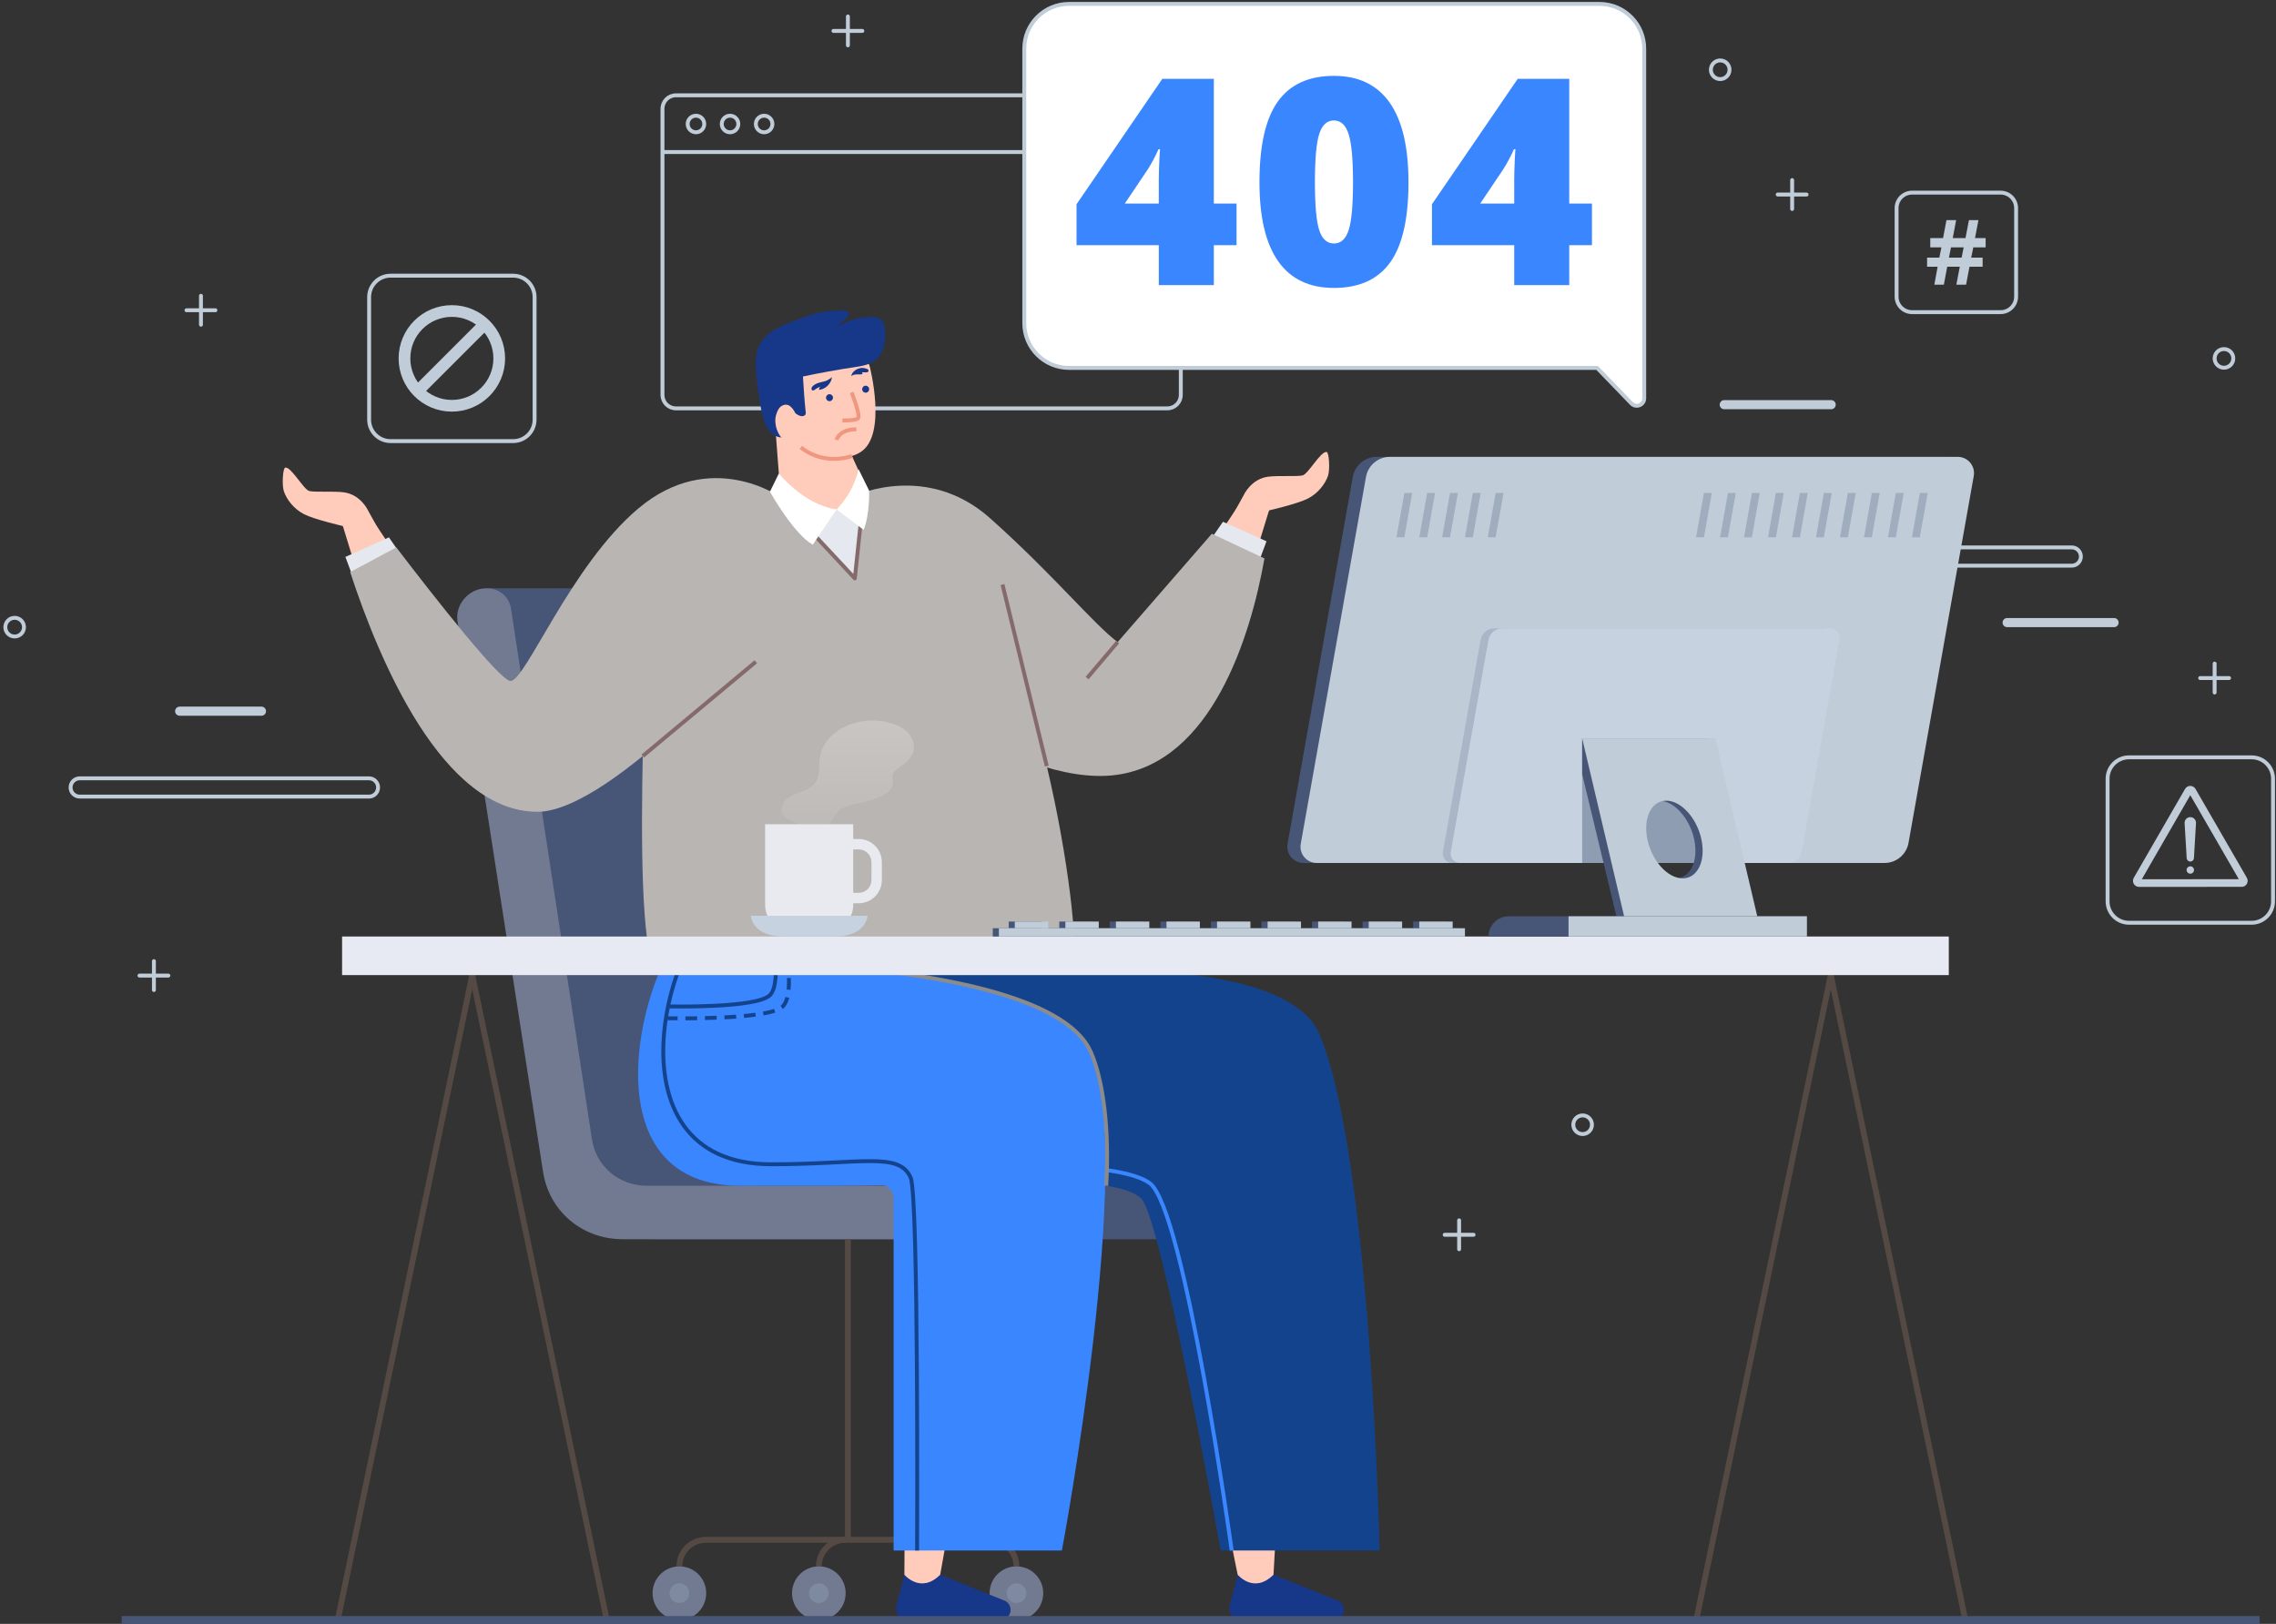 <svg width="583" height="416" viewBox="0 0 583 416" fill="none" xmlns="http://www.w3.org/2000/svg">
<rect x="0" y="0" width="583" height="416" fill="#333333" stroke="none"/>
<path d="M299.02 104.612H173.135C171.236 104.612 169.695 103.072 169.695 101.172V27.858C169.695 25.957 171.235 24.418 173.135 24.418H299.02C300.92 24.418 302.46 25.957 302.46 27.858V101.173C302.46 103.072 300.919 104.612 299.02 104.612Z" stroke="#C0CCD8" stroke-miterlimit="10"/>
<path d="M169.695 38.949H302.46" stroke="#C0CCD8" stroke-miterlimit="10"/>
<path d="M178.27 33.886C179.441 33.886 180.392 32.936 180.392 31.764C180.392 30.592 179.441 29.642 178.27 29.642C177.098 29.642 176.147 30.592 176.147 31.764C176.147 32.936 177.098 33.886 178.27 33.886Z" stroke="#C0CCD8" stroke-miterlimit="10"/>
<path d="M189.124 31.764C189.124 32.935 188.175 33.886 187.002 33.886C185.829 33.886 184.88 32.935 184.88 31.764C184.88 30.592 185.829 29.642 187.002 29.642C188.173 29.642 189.124 30.592 189.124 31.764Z" stroke="#C0CCD8" stroke-miterlimit="10"/>
<path d="M197.853 31.764C197.853 32.935 196.904 33.886 195.731 33.886C194.56 33.886 193.609 32.935 193.609 31.764C193.609 30.592 194.559 29.642 195.731 29.642C196.903 29.642 197.853 30.592 197.853 31.764Z" stroke="#C0CCD8" stroke-miterlimit="10"/>
<path d="M100.046 113.001H131.44C134.473 113.001 136.933 110.542 136.933 107.508V76.114C136.933 73.08 134.474 70.621 131.44 70.621H100.046C97.012 70.621 94.553 73.08 94.553 76.114V107.508C94.554 110.542 97.013 113.001 100.046 113.001Z" stroke="#C0CCD8" stroke-miterlimit="10" stroke-linejoin="round"/>
<path d="M115.744 103.95C122.448 103.95 127.882 98.515 127.882 91.812C127.882 85.108 122.448 79.674 115.744 79.674C109.041 79.674 103.606 85.108 103.606 91.812C103.606 98.515 109.041 103.95 115.744 103.95Z" stroke="#C0CCD8" stroke-width="3" stroke-miterlimit="10"/>
<path d="M123.94 83.243L106.803 100.381" stroke="#C0CCD8" stroke-width="3" stroke-miterlimit="10"/>
<path d="M417.89 103.361L409.101 94.252H273.831C267.501 94.252 262.37 89.121 262.37 82.791V12.461C262.37 6.131 267.501 1 273.831 1H409.707C416.037 1 421.168 6.131 421.168 12.461V102.037C421.169 103.752 419.081 104.594 417.89 103.361Z" fill="white" stroke="#C0CCD8" stroke-miterlimit="10" stroke-linejoin="round"/>
<path d="M316.744 62.809H310.925V73.039H296.828V62.809H275.756V52.327L297.732 20.193H310.924V52.145H316.743V62.809H316.744ZM296.828 52.148V46.002C296.828 44.846 296.87 43.286 296.955 41.322C297.039 39.358 297.105 38.328 297.153 38.232H296.755C295.936 40.088 295.008 41.823 293.972 43.437L288.117 52.149L296.828 52.148Z" fill="#3A86FF"/>
<path d="M360.783 46.689C360.783 56.038 359.216 62.888 356.084 67.237C352.952 71.587 348.155 73.761 341.699 73.761C335.385 73.761 330.626 71.49 327.421 66.948C324.216 62.406 322.614 55.652 322.614 46.689C322.614 37.291 324.181 30.4 327.313 26.014C330.445 21.628 335.241 19.436 341.699 19.436C347.988 19.436 352.741 21.72 355.958 26.285C359.174 30.852 360.783 37.652 360.783 46.689ZM336.819 46.689C336.819 52.665 337.193 56.773 337.94 59.014C338.685 61.255 339.939 62.376 341.699 62.376C343.482 62.376 344.74 61.219 345.475 58.906C346.21 56.593 346.577 52.52 346.577 46.689C346.577 40.833 346.203 36.731 345.457 34.381C344.71 32.033 343.456 30.857 341.698 30.857C339.938 30.857 338.684 31.99 337.939 34.255C337.192 36.52 336.819 40.665 336.819 46.689Z" fill="#3A86FF"/>
<path d="M407.783 62.809H401.964V73.039H387.867V62.809H366.794V52.327L388.77 20.193H401.963V52.145H407.782L407.783 62.809ZM387.867 52.148V46.002C387.867 44.846 387.909 43.286 387.994 41.322C388.078 39.358 388.144 38.328 388.193 38.232H387.796C386.976 40.088 386.048 41.823 385.012 43.437L379.156 52.149L387.867 52.148Z" fill="#3A86FF"/>
<path d="M545.354 236.39H576.748C579.782 236.39 582.241 233.931 582.241 230.897V199.503C582.241 196.469 579.782 194.01 576.748 194.01H545.354C542.32 194.01 539.861 196.469 539.861 199.503V230.897C539.862 233.931 542.321 236.39 545.354 236.39Z" stroke="#C0CCD8" stroke-miterlimit="10" stroke-linejoin="round"/>
<path d="M574.71 227.101C574.549 227.157 574.379 227.188 574.203 227.188L547.9 227.198C547.351 227.198 546.838 226.903 546.565 226.426C546.29 225.951 546.29 225.36 546.563 224.884L559.708 202.1C559.981 201.625 560.491 201.329 561.042 201.329C561.592 201.328 562.103 201.624 562.378 202.099L575.538 224.874C575.813 225.349 575.814 225.94 575.539 226.417C575.352 226.741 575.054 226.981 574.71 227.101ZM548.624 225.237L573.477 225.228L561.043 203.708L548.624 225.237Z" fill="#C0CCD8"/>
<path d="M561.05 220.708C560.552 220.708 560.142 220.317 560.12 219.819L559.587 210.854C559.55 210.023 560.214 209.328 561.046 209.328C561.879 209.328 562.543 210.022 562.507 210.853L561.981 219.819C561.957 220.316 561.549 220.708 561.05 220.708Z" fill="#C0CCD8"/>
<path d="M561.998 222.87C561.998 223.393 561.575 223.818 561.05 223.818C560.526 223.818 560.102 223.394 560.102 222.871C560.102 222.347 560.525 221.922 561.05 221.922C561.574 221.922 561.998 222.346 561.998 222.87Z" fill="#C0CCD8"/>
<path d="M6.144 160.664C6.144 161.984 5.073 163.054 3.754 163.054C2.433 163.054 1.363 161.983 1.363 160.664C1.363 159.343 2.434 158.273 3.754 158.273C5.074 158.273 6.144 159.343 6.144 160.664Z" stroke="#C0CCD8" stroke-miterlimit="10" stroke-linecap="round" stroke-linejoin="round"/>
<path d="M407.783 288.129C407.783 289.449 406.713 290.519 405.393 290.519C404.073 290.519 403.003 289.448 403.003 288.129C403.003 286.808 404.074 285.738 405.393 285.738C406.713 285.737 407.783 286.808 407.783 288.129Z" stroke="#C0CCD8" stroke-miterlimit="10" stroke-linecap="round" stroke-linejoin="round"/>
<path d="M572.061 91.812C572.061 93.132 570.99 94.202 569.67 94.202C568.351 94.202 567.28 93.131 567.28 91.812C567.28 90.491 568.351 89.421 569.67 89.421C570.99 89.421 572.061 90.491 572.061 91.812Z" stroke="#C0CCD8" stroke-miterlimit="10" stroke-linecap="round" stroke-linejoin="round"/>
<path d="M443.021 17.872C443.021 19.193 441.95 20.262 440.63 20.262C439.31 20.262 438.24 19.192 438.24 17.872C438.24 16.552 439.311 15.482 440.63 15.482C441.95 15.482 443.021 16.553 443.021 17.872Z" stroke="#C0CCD8" stroke-miterlimit="10" stroke-linecap="round" stroke-linejoin="round"/>
<path d="M567.278 169.998V177.402" stroke="#C0CCD8" stroke-miterlimit="10" stroke-linecap="round" stroke-linejoin="round"/>
<path d="M570.98 173.701H563.577" stroke="#C0CCD8" stroke-miterlimit="10" stroke-linecap="round" stroke-linejoin="round"/>
<path d="M373.758 312.618V320.022" stroke="#C0CCD8" stroke-miterlimit="10" stroke-linecap="round" stroke-linejoin="round"/>
<path d="M377.459 316.32H370.056" stroke="#C0CCD8" stroke-miterlimit="10" stroke-linecap="round" stroke-linejoin="round"/>
<path d="M217.19 4.219V11.621" stroke="#C0CCD8" stroke-miterlimit="10" stroke-linecap="round" stroke-linejoin="round"/>
<path d="M220.892 7.92H213.488" stroke="#C0CCD8" stroke-miterlimit="10" stroke-linecap="round" stroke-linejoin="round"/>
<path d="M51.475 75.774V83.176" stroke="#C0CCD8" stroke-miterlimit="10" stroke-linecap="round" stroke-linejoin="round"/>
<path d="M55.176 79.476H47.773" stroke="#C0CCD8" stroke-miterlimit="10" stroke-linecap="round" stroke-linejoin="round"/>
<path d="M39.426 246.218V253.62" stroke="#C0CCD8" stroke-miterlimit="10" stroke-linecap="round" stroke-linejoin="round"/>
<path d="M43.127 249.919H35.724" stroke="#C0CCD8" stroke-miterlimit="10" stroke-linecap="round" stroke-linejoin="round"/>
<path d="M459.062 46.132V53.536" stroke="#C0CCD8" stroke-miterlimit="10" stroke-linecap="round" stroke-linejoin="round"/>
<path d="M462.763 49.835H455.359" stroke="#C0CCD8" stroke-miterlimit="10" stroke-linecap="round" stroke-linejoin="round"/>
<path d="M94.503 204.07H20.423C19.129 204.07 18.08 203.021 18.08 201.727C18.08 200.434 19.129 199.384 20.423 199.384H94.503C95.797 199.384 96.846 200.434 96.846 201.727C96.847 203.021 95.798 204.07 94.503 204.07Z" stroke="#C0CCD8" stroke-miterlimit="10"/>
<path d="M530.675 144.913H456.596C455.302 144.913 454.253 143.864 454.253 142.57C454.253 141.276 455.302 140.227 456.596 140.227H530.675C531.969 140.227 533.018 141.276 533.018 142.57C533.018 143.864 531.97 144.913 530.675 144.913Z" stroke="#C0CCD8" stroke-miterlimit="10"/>
<path d="M541.518 160.664H514.134C513.487 160.664 512.963 160.139 512.963 159.492C512.963 158.845 513.487 158.321 514.134 158.321H541.518C542.165 158.321 542.69 158.845 542.69 159.492C542.69 160.139 542.165 160.664 541.518 160.664Z" fill="#C0CCD8"/>
<path d="M469.053 104.839H441.67C441.023 104.839 440.498 104.315 440.498 103.668C440.498 103.021 441.023 102.496 441.67 102.496H469.053C469.7 102.496 470.225 103.021 470.225 103.668C470.225 104.315 469.7 104.839 469.053 104.839Z" fill="#C0CCD8"/>
<path d="M66.97 183.359H46.023C45.376 183.359 44.852 182.835 44.852 182.188C44.852 181.541 45.376 181.016 46.023 181.016H66.97C67.617 181.016 68.142 181.541 68.142 182.188C68.142 182.835 67.617 183.359 66.97 183.359Z" fill="#C0CCD8"/>
<path d="M489.783 79.963H512.462C514.654 79.963 516.43 78.186 516.43 75.994V53.315C516.43 51.123 514.653 49.346 512.462 49.346H489.783C487.591 49.346 485.814 51.123 485.814 53.315V75.994C485.814 78.186 487.591 79.963 489.783 79.963Z" stroke="#C0CCD8" stroke-miterlimit="10" stroke-linejoin="round"/>
<path d="M505.459 63.363L504.927 65.992H507.853V68.328H504.486L503.614 72.929H501.12L502.004 68.328H498.782L497.921 72.929H495.484L496.323 68.328H493.625V65.992H496.764L497.296 63.363H494.44V60.994H497.716L498.588 56.382H501.07L500.198 60.994H503.465L504.348 56.382H506.784L505.901 60.994H508.622V63.363H505.459ZM499.222 65.992H502.466L502.999 63.363H499.755L499.222 65.992Z" fill="#C0CCD8"/>
<path d="M243.3 291.783L221.792 150.712H124.919L148.14 300.196C149.714 310.326 158.16 317.457 168.584 317.457H331.474L332.672 303.76H257.443C250.219 303.76 244.371 298.808 243.3 291.783Z" fill="#475577"/>
<path d="M151.614 291.783L130.902 155.934C130.435 152.871 127.885 150.713 124.735 150.713H124.545C120.133 150.713 116.524 154.843 117.19 159.131L139.104 300.197C140.677 310.327 149.124 317.458 159.547 317.458H264.461L265.66 303.761H165.757C158.532 303.76 152.684 298.808 151.614 291.783Z" fill="#717A91"/>
<path d="M217.191 317.457V394.461" stroke="#544943" stroke-width="1.5" stroke-miterlimit="10"/>
<path d="M174.025 401.262C174.025 397.505 177.071 394.46 180.827 394.46H253.555C257.312 394.46 260.357 397.506 260.357 401.262" stroke="#544943" stroke-width="1.5" stroke-miterlimit="10"/>
<path d="M209.75 401.262C209.75 397.505 212.796 394.46 216.552 394.46" stroke="#544943" stroke-width="1.5" stroke-miterlimit="10"/>
<path d="M180.894 408.13C180.894 411.924 177.819 414.999 174.025 414.999C170.232 414.999 167.157 411.924 167.157 408.13C167.157 404.338 170.232 401.263 174.025 401.263C177.819 401.262 180.894 404.337 180.894 408.13Z" fill="#717A91"/>
<g opacity="0.45">
<path d="M176.548 408.13C176.548 409.524 175.419 410.652 174.026 410.652C172.634 410.652 171.504 409.523 171.504 408.13C171.504 406.737 172.634 405.608 174.026 405.608C175.419 405.608 176.548 406.737 176.548 408.13Z" fill="#8E9DB2"/>
</g>
<path d="M216.617 408.13C216.617 411.924 213.543 414.999 209.749 414.999C205.956 414.999 202.881 411.924 202.881 408.13C202.881 404.338 205.956 401.263 209.749 401.263C213.543 401.262 216.617 404.337 216.617 408.13Z" fill="#717A91"/>
<g opacity="0.45">
<path d="M212.272 408.131C212.272 409.525 211.142 410.653 209.75 410.653C208.356 410.653 207.228 409.524 207.228 408.131C207.228 406.737 208.357 405.609 209.75 405.609C211.142 405.608 212.272 406.737 212.272 408.131Z" fill="#8E9DB2"/>
</g>
<path d="M267.226 408.13C267.226 411.924 264.151 414.999 260.357 414.999C256.565 414.999 253.49 411.924 253.49 408.13C253.49 404.338 256.565 401.263 260.357 401.263C264.151 401.262 267.226 404.337 267.226 408.13Z" fill="#717A91"/>
<g opacity="0.45">
<path d="M262.881 408.13C262.881 409.524 261.752 410.652 260.359 410.652C258.966 410.652 257.837 409.523 257.837 408.13C257.837 406.737 258.967 405.608 260.359 405.608C261.752 405.607 262.881 406.737 262.881 408.13Z" fill="#8E9DB2"/>
</g>
<path d="M292.906 165.854L317.46 129.17L325.067 130.754C319.255 150.335 315.414 158.082 315.414 158.082" fill="#FFCBBB"/>
<path d="M321.154 136.828L325.068 130.755C325.068 130.755 332.353 129.078 335 127.727C337.647 126.376 339.413 123.98 340.15 121.958C340.715 120.406 340.469 115.852 339.806 115.778C338.24 115.605 335.115 121.442 333.653 121.789C332.19 122.137 327.446 121.776 324.839 122.116C320.447 122.691 318.595 126.805 318.595 126.805L314.582 134.085" fill="#FFCBBB"/>
<path d="M308.953 139.912L313.265 133.662L324.416 138.666L320.875 148.162" fill="#E6E8EF"/>
<path d="M219.372 126.836C219.372 126.836 237.551 118.472 253.565 132.717C269.579 146.961 280.414 160.198 286.293 164.48L310.416 136.73L323.893 143.056C320.34 163.154 310.368 195.207 285.966 198.506C259.562 202.077 220.849 169.534 220.849 169.534" fill="#B9B5B2"/>
<path d="M278.464 173.7L286.292 164.479" stroke="#846A6A" stroke-miterlimit="10"/>
<path d="M317.032 403.399L314.994 411.236C314.498 413.14 315.936 414.999 317.904 414.999H341.656C343.084 414.999 344.242 413.841 344.242 412.412C344.242 411.287 343.515 410.29 342.442 409.948L326.207 403.397" fill="#173789"/>
<path d="M303.342 280.945C299.55 320.802 317.034 403.399 317.034 403.399C317.034 403.399 321.189 408.42 326.208 403.399C326.208 403.399 330.42 324.647 334.858 289.24" fill="#FFCBBB"/>
<path d="M246.682 234.261L273.94 248.556V248.834C273.94 248.834 329.57 245.101 337.983 264.961C351.156 296.058 353.399 397.208 353.399 397.208H312.684C312.684 397.208 297.53 312.248 292.349 307.067C287.169 301.886 265.805 302.267 226.524 302.267C182.398 302.267 203.939 245.376 220.366 240.494" fill="#14438E"/>
<path d="M315.504 397.208C315.504 397.208 303.405 309.541 294.511 303.111C283.652 295.261 232.377 300.388 232.377 300.388" stroke="#3A86FF" stroke-miterlimit="10"/>
<path d="M231.657 403.399L229.619 411.236C229.123 413.14 230.561 414.999 232.529 414.999H256.281C257.709 414.999 258.867 413.841 258.867 412.412C258.867 411.287 258.14 410.29 257.067 409.948L240.832 403.397" fill="#173789"/>
<path d="M235.613 280.945C231.82 320.802 231.657 403.399 231.657 403.399C231.657 403.399 235.812 408.42 240.832 403.399C240.832 403.399 255.122 324.647 259.56 289.24" fill="#FFCBBB"/>
<path d="M198.6 246.777C198.6 246.777 270.105 247.93 279.459 269.595C290.962 296.239 272.002 397.209 272.002 397.209H228.901V306.878C228.901 305.126 227.532 303.555 225.78 303.602C219.812 303.762 206.494 303.762 189.583 303.762C145.459 303.762 166.998 235.09 183.426 230.208" fill="#3A86FF"/>
<path d="M198.6 246.777C198.6 246.777 270.105 247.929 279.459 269.595C282.576 276.816 284.195 289.111 283.362 303.761" stroke="#8B8B8B" stroke-miterlimit="10"/>
<path d="M234.91 397.208C234.91 397.208 235.348 306.528 233.266 301.686C230.374 294.955 220.49 298.26 197.569 298.26C153.445 298.26 171.42 235.09 187.848 230.208" stroke="#14438E" stroke-miterlimit="10"/>
<path d="M171.128 257.817C171.128 257.817 193.781 258.366 197.213 254.933C200.645 251.501 197.213 235.943 197.213 235.943" stroke="#14438E" stroke-miterlimit="10"/>
<path d="M170.573 260.856C170.573 260.856 196.436 261.405 200.354 257.969C204.272 254.532 200.354 238.951 200.354 238.951" stroke="#14438E" stroke-miterlimit="10" stroke-dasharray="3 2"/>
<path d="M166.206 152.39C166.206 152.39 160.777 248.834 168.995 248.834C177.214 248.834 268.582 248.556 273.938 248.556C279.295 248.556 266.763 166.078 248.714 148.657C248.714 148.657 221.947 119.613 210.152 122.395C198.359 125.177 166.206 152.39 166.206 152.39Z" fill="#B9B5B2"/>
<path d="M268.138 196.258L256.793 149.75" stroke="#846A6A" stroke-miterlimit="10"/>
<path d="M119.985 169.855L95.432 133.171L87.824 134.755C93.637 154.336 97.478 162.084 97.478 162.084" fill="#FFCBBB"/>
<path d="M91.737 140.829L87.823 134.756C87.823 134.756 80.538 133.079 77.891 131.728C75.245 130.377 73.479 127.981 72.742 125.959C72.176 124.407 72.422 119.853 73.085 119.779C74.651 119.606 77.776 125.443 79.239 125.79C80.701 126.138 85.445 125.777 88.052 126.117C92.444 126.692 94.296 130.806 94.296 130.806L98.309 138.086" fill="#FFCBBB"/>
<path d="M103.937 143.913L99.626 137.663L88.475 142.667L92.016 152.163" fill="#E6E8EF"/>
<path d="M199.971 127.387C199.971 127.387 182.005 114.61 163.449 130.302C146.156 144.926 134.636 174.441 130.768 174.441C128.084 174.441 111.446 153.221 101.514 140.235L89.698 146.549C97.144 169.286 113.378 207.96 137.669 207.96C156.727 207.96 195.859 163.319 195.859 163.319" fill="#B9B5B2"/>
<path d="M164.641 193.681L193.599 169.533" stroke="#846A6A" stroke-miterlimit="10"/>
<path d="M201.7 129.664L218.967 148.163L221.227 126.777" fill="#E6E8EF"/>
<path d="M201.7 129.664L218.967 148.163L221.227 126.777" stroke="#846A6A" stroke-miterlimit="10" stroke-linejoin="round"/>
<path d="M215.565 110.991L220.422 121.634C220.422 121.634 222.379 127.733 214.282 130.496C205.41 133.525 199.968 127.387 199.968 127.387L198.688 110.684" fill="#FFCBBB"/>
<path d="M199.504 121.304C199.504 121.304 205.894 129.311 214.285 130.497L208.19 139.539C203.251 136.756 197.215 125.962 197.215 125.962L199.504 121.304Z" fill="white"/>
<path d="M219.914 120.174C219.914 120.174 218.891 125.89 214.284 130.496L221.226 135.743C222.822 131.815 222.639 125.701 222.639 125.701L219.914 120.174Z" fill="white"/>
<path d="M222.763 93.803C222.763 93.803 227.348 111.358 220.465 115.795C213.581 120.232 201.608 113.481 200.918 111.277C200.228 109.074 197.099 90.332 201.59 88.926C209.572 86.428 220.42 86.319 222.763 93.803Z" fill="#FFCBBB"/>
<path d="M222.614 99.499C222.726 99.98 222.428 100.462 221.947 100.575C221.465 100.687 220.983 100.389 220.87 99.907C220.758 99.426 221.056 98.944 221.538 98.831C222.019 98.719 222.501 99.017 222.614 99.499Z" fill="#173789"/>
<path d="M221.082 94.266C221.385 94.31 222.732 94.45 222.447 95.116C222.32 95.411 221.848 95.404 221.588 95.389C221.313 95.373 221.027 95.333 220.774 95.425C220.845 95.503 220.903 95.597 220.945 95.698C221.025 95.897 220.362 95.918 220.288 95.918C219.627 95.919 218.828 95.795 218.023 96.335C218.543 94.434 220.59 94.194 221.082 94.266Z" fill="#173789"/>
<path d="M211.583 101.927C211.61 102.421 212.033 102.8 212.526 102.772C213.02 102.744 213.399 102.322 213.371 101.828C213.344 101.334 212.921 100.955 212.428 100.983C211.934 101.012 211.556 101.434 211.583 101.927Z" fill="#173789"/>
<path d="M208.93 98.383C208.284 98.73 207.744 99.201 207.889 99.739C208.005 100.169 208.429 100.056 208.691 99.848C209.127 99.503 209.626 99.236 210.157 99.065C209.921 99.258 209.785 99.566 209.801 99.871C211.473 99.706 212.93 98.264 213.111 96.593C213.099 96.713 212.016 97.381 211.858 97.454C210.913 97.89 209.868 97.877 208.93 98.383Z" fill="#173789"/>
<path d="M218.155 100.545C218.155 100.545 220.599 106.705 219.727 107.242C218.855 107.779 215.786 107.701 215.786 107.701" stroke="#EF977F" stroke-miterlimit="10"/>
<path d="M218.247 116.812C218.247 116.812 211.27 119.511 205.15 114.61" stroke="#EF977F" stroke-miterlimit="10"/>
<path d="M214.284 112.692C214.284 112.692 214.904 109.977 219.372 109.977" stroke="#EF977F" stroke-miterlimit="10"/>
<path d="M226.645 84.379C226.576 83.547 226.439 82.657 225.867 82.048C225.208 81.347 224.154 81.21 223.193 81.204C219.828 81.179 216.463 82.252 213.734 84.221C214.482 83.571 215.229 82.92 215.979 82.268C216.573 81.752 217.898 80.94 217.259 79.977C216.697 79.131 215.099 79.612 214.284 79.602C210.445 79.555 206.737 80.926 203.203 82.281C201.46 82.949 199.705 83.629 198.129 84.63C196.553 85.631 195.147 86.986 194.389 88.692C193.724 90.187 193.589 91.863 193.601 93.499C193.623 96.441 194.084 99.36 194.544 102.265C195.046 105.433 195.807 111.679 200.064 112.058C200.888 112.131 201.793 112.184 202.463 111.697C203.124 111.216 203.358 110.345 203.456 109.534C203.617 108.212 203.524 106.863 203.206 105.57C204.004 106.002 204.759 106.724 205.652 106.594C205.947 106.551 206.248 106.388 206.354 106.109C206.422 105.932 206.401 105.735 206.381 105.546C206.048 102.512 205.867 99.494 205.672 96.447C210.027 95.526 214.409 94.733 218.811 94.07C220.763 93.776 222.83 93.459 224.345 92.193C226.512 90.382 226.883 87.194 226.645 84.379Z" fill="#173789"/>
<path d="M204.141 106.746C203.416 104.96 202.154 102.808 200.175 104.021C199.476 104.449 199.086 105.364 198.813 106.25C197.906 109.197 200.021 113.744 202.915 113.323C204.326 113.118 205.108 111.443 205.683 110.063" fill="#FFCBBB"/>
<path d="M86.509 414.999L120.964 249.796" stroke="#544943" stroke-width="1.5" stroke-miterlimit="10"/>
<path d="M155.419 414.999L120.964 249.796" stroke="#544943" stroke-width="1.5" stroke-miterlimit="10"/>
<path d="M434.505 414.998L468.96 249.796" stroke="#544943" stroke-width="1.5" stroke-miterlimit="10"/>
<path d="M503.415 414.998L468.96 249.796" stroke="#544943" stroke-width="1.5" stroke-miterlimit="10"/>
<path d="M499.186 239.912H87.624V249.796H499.186V239.912Z" fill="#E7EAF2"/>
<path d="M479.35 221.072H333.911C331.315 221.072 329.351 218.728 329.806 216.173L346.517 122.179C347.046 119.202 349.635 117.033 352.659 117.033H498.097C500.692 117.033 502.657 119.378 502.203 121.932L485.491 215.926C484.963 218.903 482.374 221.072 479.35 221.072Z" fill="#475577"/>
<path d="M482.729 221.072H337.29C334.695 221.072 332.731 218.728 333.186 216.173L349.897 122.179C350.426 119.202 353.015 117.033 356.039 117.033H501.477C504.072 117.033 506.037 119.378 505.582 121.932L488.871 215.926C488.342 218.903 485.754 221.072 482.729 221.072Z" fill="#C0CCD8"/>
<path opacity="0.45" d="M455.97 221.072H371.969C370.47 221.072 369.336 219.718 369.598 218.242L379.249 163.954C379.555 162.234 381.051 160.981 382.797 160.981H466.799C468.297 160.981 469.432 162.335 469.17 163.811L459.518 218.099C459.212 219.819 457.717 221.072 455.97 221.072Z" fill="#8E9DB2"/>
<path d="M457.982 221.072H373.981C372.482 221.072 371.347 219.718 371.61 218.242L381.262 163.954C381.568 162.234 383.064 160.981 384.81 160.981H468.812C470.31 160.981 471.445 162.335 471.183 163.811L461.53 218.099C461.225 219.819 459.729 221.072 457.982 221.072Z" fill="#C6D2E0"/>
<path d="M439.362 189.144H405.271V221.072H439.362V189.144Z" fill="#8E9DB2"/>
<path d="M437.411 189.144H405.272V198.315L414.047 234.727H448.159L437.411 189.144ZM429.16 225.012C425.34 225.012 421.3 220.557 420.138 215.06C418.976 209.563 421.13 205.107 424.951 205.107C428.773 205.107 432.811 209.563 433.974 215.06C435.136 220.557 432.981 225.012 429.16 225.012Z" fill="#475577"/>
<path d="M386.469 234.728H462.837V239.914H381.283C381.283 237.049 383.605 234.728 386.469 234.728Z" fill="#475577"/>
<path d="M462.838 234.728H401.784V239.914H462.838V234.728Z" fill="#C0CCD8"/>
<path d="M439.382 189.144H405.271L416.018 234.726H450.13L439.382 189.144ZM431.01 225.012C427.189 225.012 423.15 220.557 421.987 215.06C420.825 209.563 422.98 205.107 426.801 205.107C430.621 205.107 434.661 209.563 435.824 215.06C436.984 220.557 434.83 225.012 431.01 225.012Z" fill="#C0CCD8"/>
<g opacity="0.65">
<path d="M359.726 126.289L357.707 137.651H359.726L361.746 126.289H359.726Z" fill="#8E9DB2"/>
<path d="M365.573 126.289L363.553 137.651H365.573L367.593 126.289H365.573Z" fill="#8E9DB2"/>
<path d="M371.421 126.289L369.4 137.651H371.421L373.441 126.289H371.421Z" fill="#8E9DB2"/>
<path d="M377.266 126.289L375.246 137.651H377.266L379.286 126.289H377.266Z" fill="#8E9DB2"/>
<path d="M383.113 126.289L381.093 137.651H383.113L385.133 126.289H383.113Z" fill="#8E9DB2"/>
</g>
<g opacity="0.65">
<path d="M436.465 126.29L434.445 137.652H436.465L438.486 126.29H436.465Z" fill="#8E9DB2"/>
<path d="M442.609 126.29L440.589 137.652H442.609L444.629 126.29H442.609Z" fill="#8E9DB2"/>
<path d="M448.754 126.29L446.733 137.652H448.754L450.774 126.29H448.754Z" fill="#8E9DB2"/>
<path d="M454.897 126.29L452.877 137.652H454.897L456.917 126.29H454.897Z" fill="#8E9DB2"/>
<path d="M461.042 126.29L459.021 137.652H461.042L463.062 126.29H461.042Z" fill="#8E9DB2"/>
<path d="M467.186 126.29L465.166 137.652H467.186L469.206 126.29H467.186Z" fill="#8E9DB2"/>
<path d="M473.331 126.29L471.311 137.652H473.331L475.351 126.29H473.331Z" fill="#8E9DB2"/>
<path d="M479.474 126.29L477.454 137.652H479.474L481.494 126.29H479.474Z" fill="#8E9DB2"/>
<path d="M485.619 126.29L483.599 137.652H485.619L487.639 126.29H485.619Z" fill="#8E9DB2"/>
<path d="M491.762 126.29L489.742 137.652H491.762L493.782 126.29H491.762Z" fill="#8E9DB2"/>
</g>
<g opacity="0.55">
<path d="M203.553 214.158C203.553 214.158 204.501 213.982 204.889 213.447C205.686 212.339 204.366 211.167 203.507 210.619C202.406 209.916 200.889 209.676 200.355 208.322C199.753 206.794 200.796 205.104 202.055 204.272C203.115 203.57 204.36 203.216 205.55 202.77C206.874 202.272 208.217 201.475 208.995 200.229C209.966 198.678 209.771 196.678 209.898 194.928C210.395 188.081 217.394 184.687 223.292 184.547C226.239 184.477 230.743 185.533 232.703 187.824C233.359 188.591 233.859 189.505 234.048 190.504C234.34 192.048 233.742 193.475 232.737 194.629C231.728 195.789 230.335 196.463 229.23 197.504C228.087 198.581 228.901 199.716 228.64 201C228.349 202.428 227.392 203.036 226.152 203.728C223.535 205.187 220.456 205.55 217.609 206.344C216.723 206.591 215.827 206.892 215.111 207.469C214.181 208.216 213.654 209.34 212.949 210.302C211.666 212.054 209.716 213.304 207.59 213.739" fill="url(#paint0_linear_3162_13084)"/>
</g>
<path d="M219.957 231.392H214.364V228.725H219.957C221.758 228.725 223.225 227.258 223.225 225.457V220.86C223.225 219.059 221.758 217.593 219.957 217.593H214.364V214.926H219.957C223.229 214.926 225.892 217.589 225.892 220.86V225.457C225.891 228.73 223.229 231.392 219.957 231.392Z" fill="#E8EAEF"/>
<path d="M211.986 238.412H202.558C198.93 238.412 195.988 235.471 195.988 231.842V211.147H218.556V231.842C218.556 235.471 215.615 238.412 211.986 238.412Z" fill="#E8EAEF"/>
<path d="M192.336 234.604C192.336 234.604 192.555 239.912 200.804 239.912H213.741C221.99 239.912 222.209 234.604 222.209 234.604H192.336Z" fill="#C6D2E0"/>
<path d="M373.683 237.791H254.299V239.913H373.683V237.791Z" fill="#475577"/>
<path d="M266.937 236.079H258.381V237.79H266.937V236.079Z" fill="#475577"/>
<path d="M279.888 236.079H271.332V237.79H279.888V236.079Z" fill="#475577"/>
<path d="M292.838 236.079H284.282V237.79H292.838V236.079Z" fill="#475577"/>
<path d="M305.788 236.079H297.232V237.79H305.788V236.079Z" fill="#475577"/>
<path d="M318.737 236.079H310.182V237.79H318.737V236.079Z" fill="#475577"/>
<path d="M331.689 236.079H323.133V237.79H331.689V236.079Z" fill="#475577"/>
<path d="M344.64 236.079H336.084V237.79H344.64V236.079Z" fill="#475577"/>
<path d="M357.589 236.079H349.033V237.79H357.589V236.079Z" fill="#475577"/>
<path d="M370.54 236.079H361.984V237.79H370.54V236.079Z" fill="#475577"/>
<path d="M375.247 237.791H255.862V239.913H375.247V237.791Z" fill="#C0CCD8"/>
<path d="M268.5 236.079H259.944V237.79H268.5V236.079Z" fill="#C0CCD8"/>
<path d="M281.449 236.079H272.894V237.79H281.449V236.079Z" fill="#C0CCD8"/>
<path d="M294.401 236.079H285.845V237.79H294.401V236.079Z" fill="#C0CCD8"/>
<path d="M307.35 236.079H298.794V237.79H307.35V236.079Z" fill="#C0CCD8"/>
<path d="M320.3 236.079H311.744V237.79H320.3V236.079Z" fill="#C0CCD8"/>
<path d="M333.252 236.079H324.696V237.79H333.252V236.079Z" fill="#C0CCD8"/>
<path d="M346.202 236.079H337.646V237.79H346.202V236.079Z" fill="#C0CCD8"/>
<path d="M359.152 236.079H350.596V237.79H359.152V236.079Z" fill="#C0CCD8"/>
<path d="M372.102 236.079H363.546V237.79H372.102V236.079Z" fill="#C0CCD8"/>
<path d="M31.179 414.999H578.799" stroke="#475577" stroke-width="2" stroke-miterlimit="10"/>
<defs>
<linearGradient id="paint0_linear_3162_13084" x1="217.151" y1="214.157" x2="217.151" y2="184.542" gradientUnits="userSpaceOnUse">
<stop stop-color="white" stop-opacity="0.1"/>
<stop offset="1" stop-color="white" stop-opacity="0.4"/>
</linearGradient>
</defs>
</svg>
